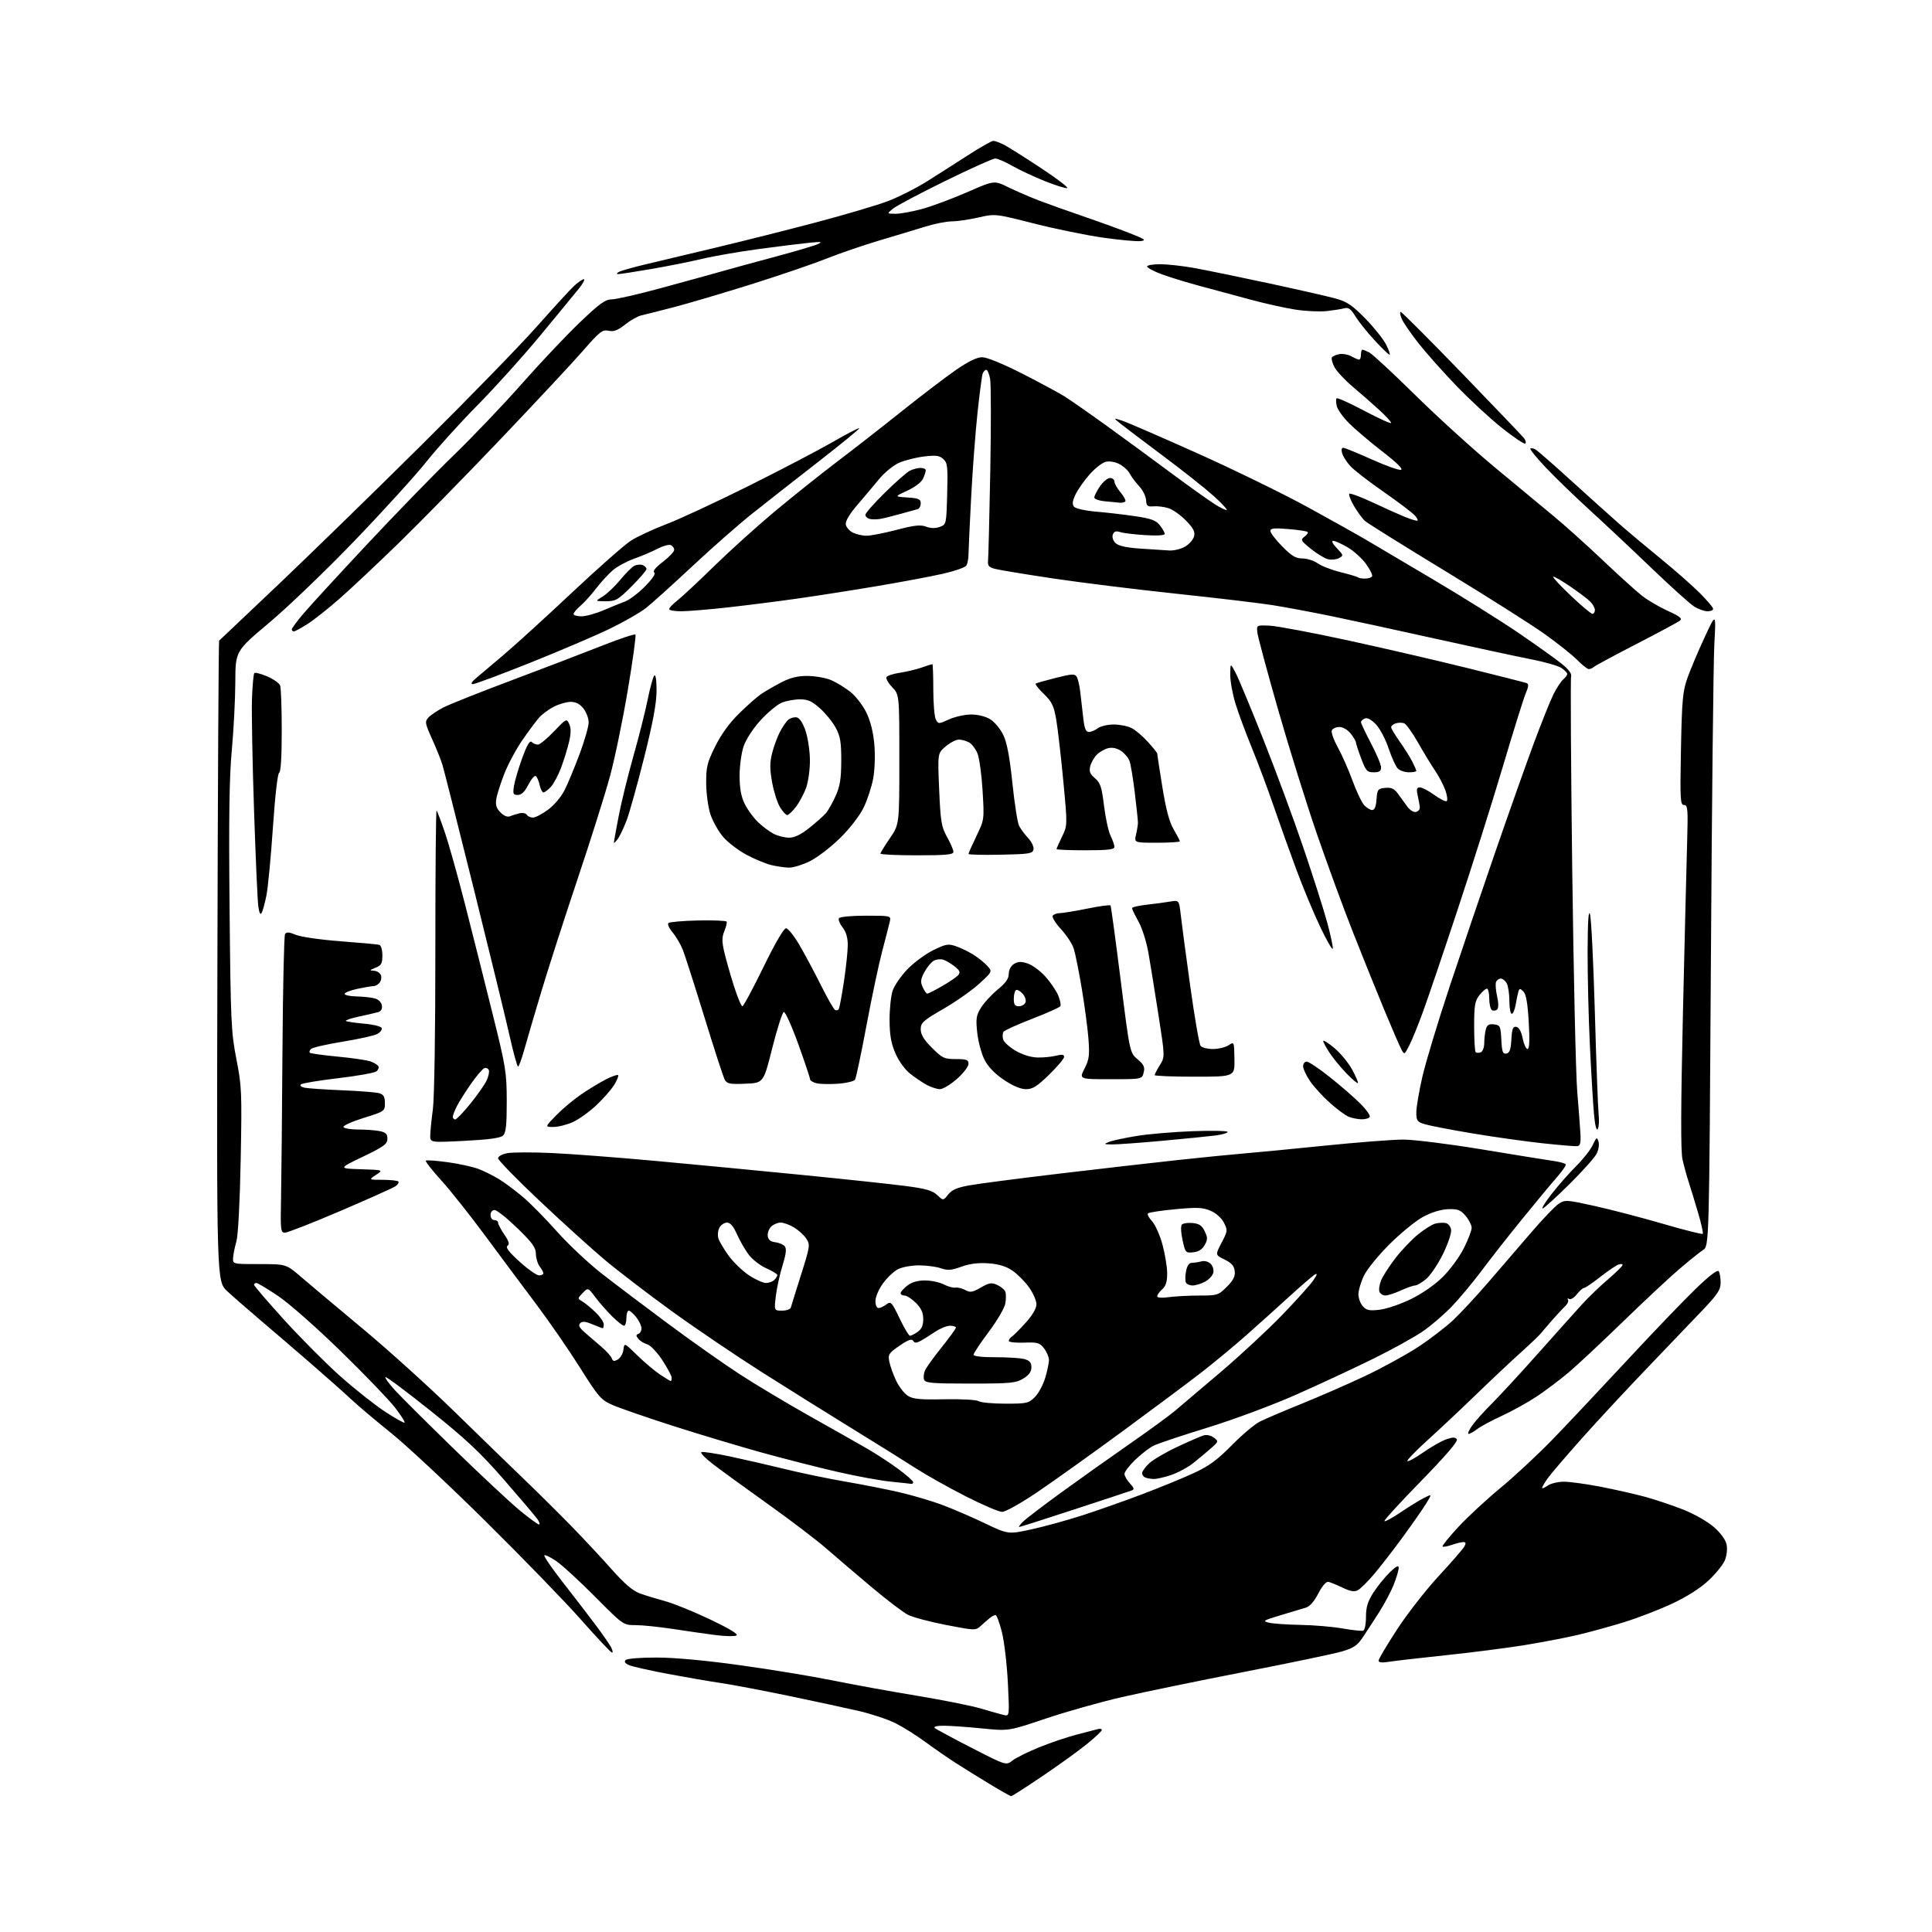 <?xml version="1.0" encoding="UTF-8" standalone="no"?>
<svg 
  version="1.1" 
  xmlns="http://www.w3.org/2000/svg" 
  xmlns:xlink="http://www.w3.org/1999/xlink" 
  xmlns:svg="http://www.w3.org/2000/svg"
  xmlns:rdf="http://www.w3.org/1999/02/22-rdf-syntax-ns#"
  xmlns:cc="http://creativecommons.org/ns#"
  xmlns:dc="http://purl.org/dc/elements/1.1/"
  viewBox="0 0 768 768"
  width="768"
  height="768"
>
<style>svg {background-color: white; }</style>"
<path stroke="none" fill="black" fill-rule="evenodd" d="M401.96,714.00C401.62,714.00 397.77,711.84 393.42,709.19C389.06,706.55 382.98,702.77 379.90,700.80C376.82,698.83 371.42,695.09 367.90,692.50C364.38,689.91 359.02,686.54 356.00,685.02C352.98,683.50 346.45,681.32 341.50,680.17C336.55,679.02 323.95,676.30 313.50,674.13C303.05,671.96 290.90,669.66 286.50,669.02C282.10,668.37 272.65,666.74 265.50,665.40C258.35,664.05 251.42,662.49 250.10,661.93C248.47,661.23 248.02,660.58 248.71,659.89C249.29,659.31 254.70,658.88 261.11,658.90C268.24,658.91 280.74,660.07 294.50,661.99C306.60,663.67 323.02,666.38 331.00,668.00C338.98,669.62 353.97,672.35 364.33,674.06C374.68,675.77 386.16,678.06 389.83,679.15C393.50,680.24 397.58,681.39 398.91,681.71C401.31,682.29 401.31,682.29 400.64,668.90C400.27,661.53 399.20,652.46 398.26,648.75C397.32,645.04 396.19,642.00 395.74,642.00C395.28,642.00 394.23,642.56 393.39,643.25C392.54,643.94 390.94,645.34 389.82,646.36C387.83,648.17 387.50,648.16 376.14,645.96C369.74,644.72 362.93,642.91 361.00,641.95C359.07,640.98 352.50,635.98 346.39,630.84C340.28,625.70 332.17,618.79 328.37,615.47C324.57,612.16 314.27,604.32 305.48,598.05C296.69,591.79 286.83,584.63 283.58,582.14C280.32,579.65 278.19,577.44 278.85,577.22C279.50,577.00 284.64,577.79 290.27,578.98C295.90,580.17 305.68,582.42 312.00,583.97C318.32,585.53 329.12,587.77 336.00,588.95C342.88,590.14 352.55,592.04 357.50,593.19C362.45,594.34 369.88,596.51 374.00,598.02C378.12,599.52 385.83,602.83 391.13,605.36C400.76,609.96 400.76,609.96 410.02,607.94C415.11,606.83 424.24,604.32 430.31,602.36C436.37,600.40 447.05,596.63 454.04,593.98C461.03,591.34 470.24,587.56 474.51,585.59C480.59,582.78 483.88,580.37 489.64,574.52C493.69,570.41 498.69,566.18 500.75,565.14C502.81,564.09 510.35,560.87 517.50,557.98C524.65,555.09 535.99,550.13 542.70,546.96C549.41,543.78 558.80,538.65 563.57,535.54C568.33,532.43 574.71,527.55 577.73,524.70C580.75,521.84 587.10,515.00 591.83,509.50C596.56,504.00 604.17,495.16 608.73,489.86C613.29,484.56 618.19,479.45 619.62,478.51C622.11,476.88 622.76,476.92 634.01,479.42C640.50,480.86 652.68,484.04 661.09,486.49C669.50,488.95 676.60,490.73 676.87,490.47C677.13,490.20 676.32,486.50 675.06,482.24C673.81,477.98 672.12,472.48 671.32,470.00C670.51,467.52 669.39,463.41 668.81,460.84C668.09,457.59 668.14,440.29 668.98,403.34C669.65,374.28 670.40,343.64 670.65,335.25C671.05,321.54 670.93,320.00 669.44,320.00C667.93,320.00 667.82,317.97 668.21,297.75C668.59,278.27 668.91,274.75 670.78,269.50C671.95,266.20 674.99,259.00 677.54,253.50C682.16,243.50 682.16,243.50 681.48,256.00C681.10,262.88 680.49,319.53 680.11,381.90C679.42,495.31 679.42,495.31 676.98,496.90C675.63,497.78 671.37,501.20 667.52,504.50C663.66,507.79 653.52,517.26 645.00,525.53C636.48,533.80 626.80,542.84 623.50,545.62C620.20,548.40 614.63,552.60 611.12,554.96C607.61,557.32 601.31,560.83 597.12,562.76C592.93,564.69 588.43,567.11 587.12,568.14C585.80,569.16 584.31,570.00 583.80,570.00C583.28,570.00 583.90,568.54 585.16,566.75C586.42,564.96 589.94,561.02 592.98,558.00C596.02,554.98 604.32,545.98 611.42,538.00C618.51,530.02 626.39,521.23 628.91,518.46C631.43,515.69 636.09,511.21 639.25,508.52C642.41,505.82 645.00,503.27 645.00,502.84C645.00,502.41 644.21,502.36 643.25,502.73C642.29,503.09 639.02,505.33 636.00,507.69C632.98,510.06 630.11,512.00 629.64,512.00C629.17,512.00 627.90,513.13 626.81,514.51C625.73,515.89 624.36,516.72 623.77,516.36C623.17,515.99 622.96,516.13 623.29,516.67C623.63,517.20 623.13,518.35 622.20,519.22C621.26,520.09 618.92,522.60 617.00,524.80C615.08,527.00 613.02,529.40 612.42,530.15C611.83,530.89 608.01,534.52 603.92,538.21C599.84,541.90 591.96,549.32 586.40,554.71C580.85,560.09 572.39,568.04 567.61,572.37C562.82,576.70 559.16,580.49 559.47,580.80C559.78,581.11 562.61,579.56 565.77,577.35C568.92,575.14 573.05,572.80 574.93,572.15C577.60,571.24 578.53,571.25 579.12,572.19C579.61,572.98 574.53,578.87 564.85,588.79C556.59,597.24 550.05,604.39 550.34,604.67C550.62,604.95 553.47,603.40 556.67,601.23C559.88,599.06 564.03,596.50 565.89,595.54C569.29,593.80 569.29,593.80 566.94,597.65C565.64,599.77 561.45,605.77 557.63,611.00C553.80,616.23 548.64,622.89 546.17,625.80C543.69,628.72 540.82,631.56 539.78,632.12C538.38,632.87 536.82,632.61 533.70,631.12C531.39,630.02 528.85,628.98 528.05,628.81C527.17,628.62 525.60,630.43 524.05,633.43C522.39,636.65 520.63,638.62 519.00,639.10C517.62,639.50 513.12,640.84 509.00,642.09C502.09,644.17 501.74,644.40 504.50,645.06C506.15,645.45 511.77,645.83 517.00,645.92C522.23,646.01 529.71,646.64 533.63,647.33C537.55,648.02 541.26,648.41 541.88,648.21C542.51,648.00 543.00,645.62 543.00,642.75C543.00,638.84 543.67,636.63 545.94,633.09C547.56,630.56 550.49,626.95 552.44,625.05C555.04,622.54 556.00,622.06 556.00,623.27C556.00,624.18 555.13,627.14 554.06,629.84C553.00,632.55 550.41,637.45 548.31,640.74C546.22,644.03 543.28,648.55 541.79,650.78C539.54,654.15 538.10,655.12 533.32,656.51C530.14,657.43 512.69,661.08 494.53,664.62C476.36,668.16 454.52,672.66 446.00,674.62C437.48,676.58 423.85,680.42 415.71,683.16C400.93,688.14 400.93,688.14 390.29,687.07C384.44,686.48 377.62,686.00 375.13,686.00C372.48,686.00 370.99,686.36 371.55,686.88C372.07,687.36 378.67,690.92 386.22,694.79C399.94,701.83 399.94,701.83 402.49,699.83C403.89,698.73 408.74,696.33 413.28,694.50C417.82,692.67 424.46,690.44 428.02,689.53C431.58,688.63 435.29,687.66 436.25,687.38C437.21,687.10 438.00,687.23 438.00,687.68C437.99,688.13 435.30,690.67 432.01,693.33C428.73,695.99 420.76,701.73 414.32,706.08C407.87,710.44 402.31,714.00 401.96,714.00zM552.25,660.57C549.38,661.03 548.00,660.89 548.00,660.14C548.00,659.52 551.30,653.95 555.33,647.76C559.36,641.57 566.82,632.00 571.91,626.50C576.99,621.00 581.59,615.71 582.11,614.75C582.82,613.46 582.70,613.00 581.68,613.00C580.92,613.00 578.86,613.50 577.10,614.12C575.34,614.73 573.69,615.02 573.43,614.76C573.17,614.50 575.97,611.04 579.65,607.06C583.33,603.08 590.88,596.08 596.42,591.51C601.97,586.93 611.23,578.31 617.02,572.35C622.81,566.38 636.08,552.29 646.52,541.04C656.96,529.79 669.32,516.90 674.00,512.39C679.52,507.06 682.76,504.59 683.23,505.34C683.64,505.98 683.98,508.01 683.98,509.85C684.00,512.62 682.84,514.42 677.25,520.33C673.54,524.25 663.79,534.44 655.58,542.98C647.37,551.52 635.44,564.35 629.06,571.50C622.69,578.65 616.46,585.92 615.23,587.65C614.01,589.39 613.00,591.10 613.00,591.46C613.00,591.82 614.00,591.41 615.22,590.56C616.44,589.70 619.35,589.00 621.67,589.00C624.00,589.00 630.53,589.90 636.20,590.99C641.86,592.09 649.88,593.90 654.00,595.02C658.12,596.15 664.98,598.45 669.23,600.13C673.54,601.85 678.89,604.91 681.34,607.07C684.07,609.47 685.97,612.11 686.36,614.03C686.71,615.80 686.40,618.49 685.63,620.31C684.89,622.07 681.94,625.68 679.08,628.35C675.82,631.38 670.44,634.80 664.67,637.49C659.61,639.86 650.98,643.18 645.48,644.88C639.99,646.57 631.67,648.85 627.00,649.95C622.33,651.04 612.82,652.86 605.87,653.99C598.92,655.11 584.97,656.90 574.87,657.96C564.77,659.02 554.59,660.20 552.25,660.57zM243.29,656.95C242.85,656.92 237.32,651.05 231.00,643.90C224.68,636.74 207.57,619.10 193.00,604.70C178.43,590.29 161.55,574.53 155.50,569.67C149.45,564.82 142.25,558.74 139.50,556.16C136.75,553.58 129.55,547.18 123.50,541.94C117.45,536.70 108.45,528.98 103.50,524.78C98.55,520.58 92.62,515.39 90.31,513.25C86.12,509.34 86.12,509.34 86.42,382.15C86.58,312.19 86.89,254.82 87.11,254.67C87.32,254.51 98.07,244.33 111.00,232.04C123.93,219.74 149.52,194.80 167.87,176.59C186.23,158.39 206.63,137.43 213.22,130.00C219.81,122.58 226.51,115.26 228.11,113.75C229.72,112.24 231.50,111.00 232.07,111.00C232.64,111.00 231.75,112.69 230.09,114.75C228.43,116.81 221.49,125.25 214.66,133.50C207.83,141.75 196.63,154.18 189.77,161.12C182.91,168.06 173.76,178.19 169.44,183.62C165.11,189.05 152.34,203.11 141.04,214.86C129.74,226.61 114.44,241.31 107.04,247.52C93.58,258.83 93.58,258.83 93.54,271.16C93.52,277.95 92.89,290.10 92.15,298.17C91.14,309.06 90.91,325.29 91.26,361.17C91.69,406.15 91.87,410.30 93.97,421.00C96.09,431.80 96.19,434.24 95.68,461.00C95.35,477.93 94.66,491.12 93.97,493.50C93.33,495.70 92.74,498.62 92.66,500.00C92.50,502.50 92.50,502.50 103.13,502.50C113.75,502.50 113.75,502.50 119.63,507.56C122.86,510.34 133.82,519.55 144.00,528.02C154.18,536.49 170.60,551.33 180.50,561.00C190.40,570.67 202.93,582.84 208.34,588.04C213.75,593.24 222.14,601.55 226.97,606.50C231.80,611.45 239.05,619.21 243.07,623.74C248.31,629.65 251.53,632.39 254.44,633.44C256.67,634.24 261.20,635.62 264.50,636.52C267.80,637.41 275.81,640.67 282.30,643.76C289.93,647.39 293.62,649.63 292.76,650.12C292.02,650.53 288.29,650.46 284.46,649.97C280.63,649.48 273.00,648.38 267.50,647.54C262.00,646.70 255.31,646.01 252.62,646.01C247.75,646.00 247.75,646.00 236.58,634.75C230.43,628.56 223.51,622.20 221.18,620.60C218.86,619.01 216.71,617.96 216.39,618.27C216.08,618.59 219.28,623.26 223.50,628.67C227.72,634.08 233.54,641.65 236.43,645.50C239.32,649.35 242.22,653.51 242.88,654.75C243.53,655.99 243.72,656.98 243.29,656.95zM405.15,607.00C404.82,607.00 405.48,606.07 406.61,604.94C407.75,603.81 414.48,598.65 421.59,593.48C428.69,588.32 440.80,579.71 448.50,574.36C456.20,569.02 464.52,562.95 467.00,560.89C469.48,558.82 477.80,551.76 485.50,545.20C493.20,538.63 504.01,528.59 509.53,522.88C515.05,517.17 520.64,510.97 521.95,509.10C523.55,506.84 523.81,506.01 522.75,506.60C521.87,507.10 517.18,511.13 512.32,515.57C507.47,520.00 499.68,527.01 495.00,531.14C490.32,535.26 482.45,541.78 477.50,545.62C472.55,549.46 458.38,560.03 446.00,569.12C433.62,578.20 418.37,589.09 412.10,593.32C405.84,597.54 399.66,601.00 398.37,601.00C397.08,601.00 390.51,598.18 383.77,594.74C377.02,591.30 368.12,586.30 364.00,583.64C359.88,580.98 348.62,573.96 339.00,568.04C329.38,562.13 313.06,551.93 302.74,545.38C292.42,538.83 276.28,527.90 266.88,521.09C257.48,514.28 245.48,505.08 240.20,500.65C234.93,496.21 223.28,485.65 214.31,477.18C205.34,468.71 198.00,461.18 198.00,460.44C198.00,459.68 199.61,458.79 201.69,458.40C203.72,458.02 211.71,457.99 219.44,458.35C227.17,458.70 245.88,460.13 261.00,461.52C276.12,462.91 302.23,465.40 319.00,467.07C335.77,468.73 354.14,470.69 359.81,471.43C368.00,472.49 370.63,473.24 372.55,475.04C374.96,477.32 374.96,477.32 376.91,474.84C378.35,473.01 380.49,472.07 385.18,471.22C388.65,470.58 404.77,468.48 421.00,466.55C437.23,464.62 458.60,462.17 468.50,461.10C478.40,460.04 490.10,458.87 494.50,458.52C498.90,458.16 513.25,456.78 526.38,455.44C539.51,454.10 553.69,453.00 557.88,453.00C562.07,453.01 576.08,454.76 589.00,456.89C601.92,459.03 614.63,461.08 617.23,461.45C619.83,461.81 622.15,462.43 622.39,462.82C622.63,463.20 621.04,465.54 618.87,468.01C616.69,470.48 610.52,477.90 605.16,484.50C599.79,491.10 592.54,500.32 589.06,505.00C585.57,509.68 580.19,516.13 577.11,519.34C574.02,522.55 568.82,527.02 565.55,529.26C562.28,531.51 553.50,536.36 546.05,540.04C538.60,543.73 524.85,550.13 515.50,554.28C505.81,558.57 490.56,564.25 480.03,567.50C469.86,570.62 460.19,573.86 458.53,574.70C456.86,575.53 453.59,578.06 451.25,580.32C448.91,582.57 447.00,585.08 447.00,585.89C447.00,586.71 447.97,588.40 449.15,589.66C450.84,591.46 451.00,592.06 449.90,592.47C449.13,592.76 438.88,596.15 427.12,600.00C415.36,603.85 405.47,607.00 405.15,607.00zM214.25,606.00C214.73,606.00 214.44,605.04 213.62,603.87C212.80,602.70 206.84,595.67 200.38,588.25C190.92,577.40 185.22,572.05 171.19,560.84C161.60,553.18 153.52,547.14 153.23,547.43C152.94,547.72 154.68,550.11 157.08,552.73C159.49,555.35 170.07,565.87 180.58,576.11C191.10,586.34 202.79,597.26 206.55,600.36C210.31,603.46 213.78,606.00 214.25,606.00zM362.25,589.86C361.84,589.78 358.12,589.38 354.00,588.97C349.88,588.56 340.22,586.78 332.56,585.01C324.89,583.24 311.43,579.80 302.65,577.37C293.87,574.94 278.10,570.20 267.59,566.84C257.09,563.47 246.25,559.72 243.50,558.50C238.86,556.45 237.92,555.36 230.50,543.57C226.10,536.58 218.22,525.18 213.00,518.23C207.78,511.28 198.66,499.05 192.75,491.05C186.84,483.05 179.03,473.21 175.39,469.20C171.75,465.18 169.00,461.66 169.28,461.38C169.56,461.10 173.51,461.38 178.05,462.01C182.59,462.63 188.15,463.86 190.40,464.75C192.66,465.63 196.30,467.46 198.50,468.82C200.70,470.17 204.91,473.31 207.86,475.81C210.81,478.30 216.93,484.51 221.47,489.62C226.02,494.72 233.96,502.18 239.12,506.21C244.28,510.24 256.15,519.21 265.50,526.15C274.85,533.09 287.68,542.14 294.00,546.25C300.32,550.37 312.93,557.90 322.00,563.00C331.07,568.09 341.43,573.96 345.00,576.03C348.57,578.11 354.09,581.72 357.25,584.07C360.41,586.42 363.00,588.71 363.00,589.17C363.00,589.63 362.66,589.94 362.25,589.86zM458.57,587.92C457.43,587.88 455.94,587.62 455.25,587.34C454.56,587.06 454.00,586.28 454.00,585.60C454.00,584.93 455.24,583.19 456.75,581.75C458.26,580.31 463.32,577.34 468.00,575.14C472.68,572.95 477.42,570.89 478.55,570.57C479.69,570.25 481.47,570.66 482.55,571.49C484.45,572.95 484.41,573.06 481.36,575.74C479.63,577.26 476.48,579.89 474.36,581.58C472.24,583.28 468.28,585.41 465.57,586.33C462.86,587.25 459.71,587.96 458.57,587.92zM160.82,565.51C161.08,565.26 159.36,562.56 157.01,559.52C154.67,556.48 144.96,546.39 135.44,537.11C125.72,527.63 114.78,517.99 110.48,515.12C106.27,512.30 102.42,510.00 101.92,510.00C101.41,510.00 101.00,510.34 101.00,510.75C101.00,511.16 106.41,517.46 113.02,524.74C119.64,532.02 129.65,542.07 135.27,547.07C140.90,552.08 148.84,558.38 152.93,561.07C157.02,563.77 160.57,565.76 160.82,565.51zM399.61,557.98C408.14,558.00 408.90,557.83 411.37,555.36C412.82,553.91 414.68,550.45 415.50,547.68C416.33,544.91 416.99,541.71 416.98,540.57C416.97,539.43 416.09,537.38 415.03,536.00C413.31,533.76 412.47,533.52 407.05,533.72C403.72,533.85 401.00,533.53 401.00,533.02C401.00,532.52 401.56,531.74 402.25,531.30C402.94,530.86 405.41,528.37 407.75,525.77C410.46,522.76 412.00,520.10 412.00,518.44C412.00,517.00 410.65,513.95 409.00,511.66C407.35,509.37 404.38,506.40 402.40,505.06C399.92,503.37 397.00,502.48 392.95,502.19C388.95,501.90 385.54,502.32 382.19,503.53C378.17,504.98 376.69,505.09 373.99,504.15C372.18,503.52 368.27,503.00 365.30,503.00C362.33,503.00 358.56,503.69 356.93,504.54C355.30,505.38 352.62,507.92 350.98,510.19C349.33,512.46 348.00,515.57 348.00,517.15C348.00,518.78 348.53,519.99 349.25,519.97C349.94,519.95 351.35,519.30 352.38,518.51C354.13,517.19 354.49,517.57 357.59,524.05C359.42,527.87 361.29,531.00 361.74,531.00C362.19,531.00 363.56,530.30 364.78,529.44C366.36,528.34 367.00,526.87 367.00,524.37C367.00,521.81 366.20,520.05 364.08,517.92C362.47,516.32 360.44,515.00 359.58,515.00C358.71,515.00 358.00,514.58 358.00,514.07C358.00,513.56 359.19,512.21 360.63,511.07C362.40,509.69 364.73,509.00 367.68,509.00C370.11,509.00 373.45,509.70 375.10,510.55C376.76,511.41 378.87,511.99 379.80,511.85C380.74,511.71 382.51,512.15 383.75,512.83C385.65,513.88 386.58,513.73 389.89,511.82C393.22,509.90 394.16,509.75 396.42,510.78C397.87,511.44 399.32,512.66 399.64,513.50C399.96,514.33 399.94,516.47 399.61,518.26C399.27,520.04 396.30,525.10 393.00,529.50C389.70,533.90 387.00,537.96 387.00,538.52C387.00,539.15 390.43,539.54 395.75,539.52C400.56,539.51 405.74,539.85 407.25,540.27C409.31,540.85 410.00,541.66 410.00,543.53C410.00,545.28 409.02,546.63 406.75,548.01C403.83,549.79 401.68,549.99 385.72,550.00C370.51,550.00 367.85,549.77 367.34,548.44C367.01,547.58 367.19,545.89 367.75,544.69C368.31,543.48 371.29,539.35 374.38,535.50C377.46,531.65 379.99,528.16 379.99,527.75C380.00,527.34 378.94,527.00 377.64,527.00C376.34,527.00 373.66,528.10 371.67,529.45C369.69,530.79 367.10,532.41 365.91,533.05C364.25,533.94 363.57,533.92 362.99,532.98C362.43,532.08 360.96,532.62 357.55,534.96C353.25,537.93 352.93,538.43 353.53,541.34C353.88,543.08 355.09,546.44 356.20,548.80C357.32,551.17 359.38,553.86 360.80,554.79C362.90,556.17 365.53,556.43 375.43,556.23C382.12,556.10 388.17,556.44 389.00,556.98C389.82,557.53 394.60,557.98 399.61,557.98zM266.64,549.00C266.84,549.00 267.00,548.40 267.00,547.66C267.00,546.93 265.31,543.77 263.25,540.64C261.19,537.52 258.51,534.70 257.29,534.38C256.08,534.06 254.50,533.10 253.79,532.24C252.77,531.00 252.76,530.59 253.75,530.25C254.44,530.02 255.00,529.03 255.00,528.05C255.00,527.07 254.07,525.08 252.93,523.63C251.79,522.19 250.44,521.00 249.93,521.00C249.42,521.00 249.00,522.35 249.00,524.00C249.00,525.65 248.57,527.00 248.04,527.00C247.52,527.00 245.38,525.30 243.29,523.23C241.21,521.15 238.21,517.73 236.63,515.63C233.76,511.80 233.76,511.80 231.63,513.99C229.52,516.17 229.52,516.20 231.48,517.34C232.56,517.98 234.93,519.92 236.73,521.65C238.53,523.38 240.00,525.52 240.00,526.40C240.00,527.28 239.83,528.00 239.62,528.00C239.41,528.00 237.56,527.29 235.49,526.43C232.69,525.26 231.45,525.15 230.62,526.00C229.79,526.84 230.31,527.83 232.63,529.82C234.35,531.29 237.32,533.85 239.22,535.50C241.13,537.15 242.93,539.17 243.22,540.00C243.63,541.17 244.15,541.26 245.62,540.40C246.65,539.79 247.65,538.04 247.83,536.51C248.16,533.73 248.16,533.73 253.33,538.77C256.17,541.54 260.25,544.98 262.39,546.41C264.53,547.83 266.44,549.00 266.64,549.00zM310.89,521.00C312.64,521.00 314.21,520.44 314.38,519.75C314.56,519.06 316.38,513.19 318.44,506.70C321.99,495.47 322.09,494.78 320.53,492.40C319.63,491.03 317.45,489.03 315.70,487.96C313.94,486.88 311.52,486.01 310.32,486.00C309.12,486.00 307.41,486.73 306.52,487.62C305.62,488.52 305.03,490.21 305.20,491.37C305.41,492.84 306.33,493.60 308.18,493.81C309.65,493.98 311.34,494.71 311.94,495.42C312.73,496.38 312.49,498.45 311.05,503.11C309.96,506.63 308.77,512.09 308.40,515.25C307.72,521.00 307.72,521.00 310.89,521.00zM548.50,520.63C551.25,520.31 556.87,518.38 560.99,516.35C565.49,514.13 570.53,510.60 573.64,507.49C576.48,504.65 580.20,499.56 581.90,496.19C583.61,492.82 585.00,489.17 585.00,488.08C585.00,487.00 583.91,484.85 582.59,483.31C580.54,480.93 579.48,480.53 575.61,480.67C572.79,480.78 569.04,481.92 565.78,483.67C562.87,485.23 556.88,490.10 552.45,494.50C548.02,498.90 543.41,504.55 542.20,507.07C540.99,509.58 540.00,512.92 540.00,514.49C540.00,516.06 540.79,518.21 541.75,519.28C543.20,520.89 544.35,521.12 548.50,520.63zM464.64,515.64C467.19,515.29 472.64,515.00 476.74,515.00C483.92,515.00 484.33,514.87 487.67,511.53C490.27,508.93 491.06,507.37 490.82,505.28C490.58,503.21 489.55,502.03 486.78,500.68C483.05,498.86 483.05,498.86 485.59,494.01C488.03,489.35 488.07,489.03 486.50,486.00C485.53,484.12 483.38,482.21 481.18,481.28C478.10,479.97 475.85,479.87 467.26,480.68C461.63,481.21 456.72,481.95 456.34,482.33C455.97,482.70 456.68,484.10 457.94,485.43C459.19,486.77 461.06,490.93 462.08,494.68C463.10,498.43 463.95,503.57 463.97,506.10C463.99,509.45 463.46,511.18 462.00,512.50C460.90,513.50 460.00,514.75 460.00,515.29C460.00,515.88 461.84,516.02 464.64,515.64zM550.72,514.98C549.74,514.99 548.68,514.32 548.35,513.48C548.03,512.65 548.34,510.59 549.04,508.91C549.74,507.22 552.27,503.29 554.67,500.17C557.07,497.05 561.11,492.81 563.65,490.73C566.19,488.66 569.30,486.71 570.56,486.40C571.81,486.08 573.66,485.98 574.67,486.17C575.70,486.37 576.65,487.56 576.84,488.89C577.02,490.20 575.55,494.55 573.57,498.56C571.59,502.57 568.59,507.01 566.90,508.43C565.22,509.84 563.26,511.00 562.53,511.00C561.81,511.00 559.26,511.89 556.86,512.98C554.46,514.07 551.70,514.97 550.72,514.98zM474.11,511.00C473.01,511.00 471.82,510.52 471.46,509.94C471.10,509.35 471.09,507.32 471.45,505.44C471.88,503.13 472.65,502.00 473.80,501.99C474.73,501.98 476.45,501.72 477.60,501.41C478.83,501.08 480.35,501.49 481.26,502.40C482.15,503.29 482.59,504.85 482.28,506.02C481.99,507.15 480.48,508.74 478.92,509.54C477.37,510.34 475.20,511.00 474.11,511.00zM304.47,510.00C305.64,510.00 307.14,509.46 307.80,508.80C308.46,508.14 309.00,507.26 309.00,506.85C309.00,506.43 307.04,505.23 304.64,504.17C302.24,503.11 299.11,500.70 297.67,498.81C296.24,496.93 294.13,493.28 292.98,490.69C291.55,487.46 290.31,486.00 288.99,486.00C287.93,486.00 286.58,486.92 285.98,488.04C285.38,489.16 285.20,491.07 285.57,492.29C285.95,493.50 287.79,496.60 289.66,499.18C291.53,501.75 295.15,505.24 297.70,506.93C300.25,508.62 303.30,510.00 304.47,510.00zM214.25,506.98C215.21,506.99 216.00,506.64 216.00,506.19C216.00,505.75 215.34,504.51 214.53,503.44C213.72,502.37 213.05,500.11 213.03,498.42C213.01,495.92 211.60,493.98 205.61,488.17C201.54,484.23 197.49,481.00 196.61,481.00C195.67,481.00 195.00,481.83 195.00,483.00C195.00,484.11 195.67,485.00 196.50,485.00C197.32,485.00 198.00,485.47 198.00,486.05C198.00,486.63 199.12,488.75 200.48,490.76C202.34,493.49 202.65,494.61 201.73,495.23C200.87,495.81 202.29,497.68 206.50,501.50C209.80,504.50 213.29,506.96 214.25,506.98zM474.31,497.81C471.29,498.10 471.15,497.94 470.07,492.88C469.40,489.79 469.31,487.29 469.85,486.75C470.34,486.26 472.26,486.00 474.12,486.18C476.70,486.42 477.81,487.19 478.89,489.44C480.10,491.98 480.10,492.74 478.87,494.94C477.90,496.68 476.43,497.60 474.31,497.81zM113.29,490.00C111.57,490.00 111.46,489.07 111.71,476.75C111.86,469.46 112.12,443.02 112.28,417.99C112.45,392.96 112.91,371.95 113.31,371.30C113.86,370.41 114.92,370.49 117.61,371.61C119.58,372.43 127.51,373.58 135.34,374.16C143.13,374.75 150.06,375.39 150.75,375.58C151.47,375.79 152.00,377.56 152.00,379.78C152.00,383.03 151.58,383.78 149.25,384.70C146.84,385.65 146.77,385.80 148.64,385.89C149.82,385.95 151.07,386.73 151.41,387.63C151.75,388.52 151.52,389.87 150.89,390.63C150.27,391.38 149.16,392.00 148.43,392.00C147.70,392.00 144.83,392.49 142.05,393.08C139.27,393.68 137.00,394.58 137.00,395.08C137.00,395.59 139.14,396.04 141.75,396.10C144.36,396.15 147.62,396.51 149.00,396.89C150.49,397.30 151.62,398.44 151.81,399.71C152.01,401.07 151.47,402.01 150.31,402.34C149.31,402.63 145.91,403.41 142.74,404.09C139.58,404.77 137.22,405.55 137.50,405.83C137.78,406.11 141.01,406.60 144.67,406.92C148.44,407.25 151.51,408.01 151.73,408.68C151.95,409.33 151.14,410.39 149.93,411.04C148.73,411.68 142.54,413.06 136.18,414.09C129.82,415.13 124.17,416.43 123.63,416.97C123.08,417.52 122.87,418.20 123.16,418.49C123.45,418.78 128.48,419.47 134.33,420.03C140.18,420.58 146.06,421.45 147.39,421.96C148.72,422.46 150.07,423.30 150.39,423.83C150.71,424.35 150.38,425.27 149.66,425.87C148.93,426.47 142.07,427.70 134.42,428.60C126.76,429.50 120.10,430.61 119.61,431.06C119.11,431.52 119.77,432.11 121.11,432.39C122.42,432.66 129.12,433.11 136.00,433.40C142.88,433.68 149.51,434.21 150.75,434.57C152.49,435.08 153.00,435.98 153.00,438.50C153.00,441.72 152.89,441.80 144.47,444.42C139.77,445.89 136.20,447.52 136.53,448.04C136.85,448.57 139.51,449.00 142.43,449.00C145.36,449.00 149.16,449.28 150.88,449.62C153.35,450.12 154.00,450.76 154.00,452.68C154.00,454.77 152.63,455.78 144.25,459.81C134.50,464.50 134.50,464.50 143.46,464.79C152.42,465.08 152.42,465.08 149.46,467.04C146.50,468.99 146.50,468.99 152.08,468.99C155.15,469.00 157.96,469.30 158.33,469.66C158.69,470.02 158.20,470.87 157.24,471.53C156.28,472.20 146.42,476.63 135.32,481.37C124.22,486.12 114.31,490.00 113.29,490.00zM613.41,480.31C612.43,480.86 613.85,478.44 616.56,474.92C619.28,471.41 623.75,466.32 626.50,463.60C629.25,460.89 632.23,457.10 633.13,455.18C634.61,452.00 634.83,451.88 635.43,453.79C635.81,454.99 635.47,457.11 634.63,458.70C633.83,460.24 629.12,465.51 624.19,470.40C619.25,475.30 614.40,479.76 613.41,480.31zM627.00,455.61C626.17,455.72 619.88,455.19 613.00,454.45C606.12,453.70 593.52,451.92 585.00,450.49C576.48,449.06 568.04,447.42 566.25,446.86C563.36,445.96 563.00,445.44 563.01,442.17C563.01,440.15 564.10,433.77 565.42,428.00C566.75,422.23 571.65,406.02 576.31,392.00C580.98,377.98 589.07,354.12 594.29,339.00C599.51,323.88 606.36,304.52 609.52,296.00C612.67,287.48 616.29,278.45 617.55,275.94C618.81,273.43 620.55,270.79 621.42,270.06C622.29,269.34 623.00,268.37 623.00,267.90C623.00,267.43 621.93,266.35 620.63,265.49C619.33,264.64 613.82,263.08 608.38,262.02C602.95,260.96 586.12,257.34 571.00,253.98C555.88,250.62 537.18,246.56 529.47,244.97C521.75,243.38 511.17,241.40 505.97,240.57C500.76,239.74 483.45,237.69 467.50,236.00C451.55,234.31 429.50,231.58 418.50,229.93C407.50,228.28 397.15,226.57 395.50,226.13C393.09,225.50 392.55,224.86 392.76,222.92C392.91,221.59 393.31,205.59 393.65,187.37C393.99,169.15 393.96,152.61 393.59,150.62C393.22,148.63 392.53,147.00 392.06,147.00C391.60,147.00 390.96,147.67 390.64,148.48C390.33,149.30 389.39,156.39 388.56,164.23C387.72,172.08 386.58,187.28 386.03,198.00C385.47,208.72 385.00,218.85 384.99,220.50C384.98,222.15 384.59,224.10 384.13,224.83C383.67,225.56 379.51,227.01 374.89,228.06C370.28,229.11 358.62,231.30 349.00,232.93C339.38,234.55 324.98,236.81 317.00,237.94C309.02,239.07 296.43,240.67 289.00,241.49C281.57,242.31 273.36,242.99 270.75,242.99C268.14,243.00 266.00,242.60 266.00,242.12C266.00,241.63 267.46,240.10 269.25,238.71C271.04,237.31 277.59,231.20 283.81,225.12C290.02,219.04 300.82,209.29 307.81,203.45C314.79,197.61 325.90,188.74 332.50,183.73C339.10,178.73 350.85,169.57 358.60,163.37C366.36,157.17 376.00,149.82 380.03,147.05C384.96,143.65 388.37,142.00 390.45,142.00C392.28,142.00 398.72,144.64 406.22,148.45C413.19,152.00 420.83,156.12 423.20,157.60C425.56,159.08 433.12,164.36 440.00,169.32C446.88,174.29 458.37,182.71 465.53,188.03C472.70,193.35 480.51,198.93 482.88,200.42C485.25,201.92 487.39,202.94 487.64,202.69C487.89,202.44 485.48,199.89 482.30,197.03C479.11,194.16 470.20,187.10 462.50,181.35C454.80,175.59 447.15,169.80 445.50,168.48C442.50,166.07 442.50,166.07 446.00,167.20C447.93,167.81 461.43,173.67 476.00,180.20C490.57,186.74 510.38,196.41 520.00,201.69C529.62,206.98 539.98,212.77 543.00,214.56C546.02,216.34 558.05,223.46 569.71,230.36C581.38,237.27 596.68,246.85 603.71,251.65C610.75,256.46 618.42,261.94 620.77,263.83C623.56,266.08 624.87,267.84 624.54,268.89C624.26,269.78 624.47,304.48 624.99,346.00C625.52,387.52 626.41,427.12 626.98,434.00C627.56,440.88 628.13,448.51 628.26,450.97C628.44,454.31 628.12,455.48 627.00,455.61zM442.00,454.93C438.73,454.88 438.66,454.81 440.91,453.91C442.24,453.38 447.19,452.32 451.91,451.55C456.64,450.78 466.69,449.93 474.25,449.66C481.81,449.39 488.00,449.52 488.00,449.95C488.00,450.39 485.86,451.02 483.25,451.36C480.64,451.70 471.07,452.66 462.00,453.49C452.93,454.31 443.93,454.97 442.00,454.93zM184.75,453.50C171.00,454.20 171.00,454.20 171.03,451.35C171.05,449.78 171.52,445.12 172.07,441.00C172.66,436.67 173.08,409.86 173.06,377.60C173.05,346.86 173.27,321.94 173.56,322.23C173.84,322.51 175.35,326.51 176.91,331.12C178.48,335.73 182.05,348.50 184.86,359.50C187.67,370.50 192.55,389.85 195.69,402.50C201.08,424.14 201.42,426.22 201.44,437.74C201.45,447.24 201.12,450.29 199.98,451.39C198.94,452.38 194.43,453.01 184.75,453.50zM635.13,448.82C634.61,449.65 634.04,447.38 633.63,442.82C633.27,438.80 632.53,426.50 632.00,415.50C631.47,404.50 631.07,387.62 631.10,378.00C631.15,366.07 631.46,361.45 632.06,363.49C632.56,365.14 633.42,382.69 633.98,402.49C634.54,422.30 635.22,440.52 635.48,443.00C635.75,445.48 635.59,448.10 635.13,448.82zM220.04,447.98C216.58,448.00 216.58,448.00 221.04,443.41C223.49,440.88 227.97,437.12 231.00,435.05C234.03,432.98 238.46,430.29 240.85,429.07C243.24,427.86 245.43,427.09 245.71,427.38C246.00,427.66 245.28,429.43 244.12,431.30C242.96,433.18 239.75,436.83 236.99,439.41C234.23,442.00 230.06,444.98 227.73,446.04C225.40,447.09 221.94,447.97 220.04,447.98zM180.95,445.00C181.48,445.00 184.17,442.21 186.93,438.80C189.69,435.39 192.59,431.26 193.38,429.64C194.17,428.01 194.59,426.10 194.32,425.40C194.05,424.70 193.24,424.35 192.51,424.63C191.79,424.91 189.41,427.70 187.23,430.82C185.05,433.94 182.53,437.94 181.63,439.70C180.74,441.46 180.00,443.37 180.00,443.95C180.00,444.53 180.43,445.00 180.95,445.00zM541.19,444.94C539.71,444.90 537.44,444.45 536.14,443.93C534.84,443.41 531.46,440.91 528.64,438.39C525.81,435.86 522.26,431.97 520.75,429.75C519.24,427.52 518.00,424.87 518.00,423.85C518.00,422.83 518.65,422.00 519.43,422.00C520.22,422.00 524.36,424.77 528.62,428.16C532.89,431.55 538.34,436.28 540.73,438.68C543.13,441.08 544.82,443.48 544.49,444.02C544.15,444.56 542.67,444.97 541.19,444.94zM373.61,432.96C372.45,432.94 370.15,432.20 368.50,431.32C366.85,430.44 363.87,428.44 361.88,426.88C359.75,425.21 357.32,421.87 355.97,418.77C354.22,414.76 353.66,411.58 353.62,405.50C353.60,401.10 354.16,395.80 354.87,393.73C355.59,391.66 358.27,387.81 360.83,385.17C363.40,382.54 368.00,379.17 371.05,377.68C376.00,375.25 376.96,375.09 380.05,376.15C381.95,376.80 385.07,378.33 387.00,379.54C388.93,380.75 391.40,382.75 392.50,383.98C394.50,386.21 394.50,386.21 389.27,391.03C386.39,393.67 379.98,398.18 375.02,401.04C366.93,405.71 366.00,406.55 366.00,409.15C366.00,411.25 367.23,413.28 370.47,416.53C374.59,420.64 375.35,421.00 379.97,421.00C384.26,421.00 385.00,421.28 385.00,422.92C385.00,423.97 382.91,426.67 380.36,428.92C377.81,431.16 374.77,432.98 373.61,432.96zM407.79,432.97C405.68,432.95 402.52,431.60 399.00,429.22C395.35,426.75 392.77,424.05 391.32,421.19C390.13,418.81 388.84,414.00 388.46,410.48C387.87,404.93 388.06,403.63 389.97,400.55C391.18,398.60 394.15,395.37 396.58,393.38C399.78,390.76 401.00,389.03 401.00,387.12C401.00,385.53 401.83,383.97 403.07,383.19C404.67,382.19 405.92,382.15 408.51,383.00C410.36,383.61 413.52,385.94 415.53,388.17C417.55,390.40 419.84,393.77 420.63,395.65C421.42,397.54 421.82,399.49 421.51,399.98C421.21,400.47 416.14,402.73 410.25,405.01C404.35,407.28 399.24,409.61 398.89,410.18C398.53,410.75 398.47,412.09 398.75,413.14C399.02,414.20 401.24,416.23 403.68,417.66C406.36,419.23 409.77,420.30 412.31,420.37C414.61,420.44 417.96,420.12 419.75,419.67C422.15,419.06 423.00,419.17 423.00,420.12C423.00,420.83 420.32,424.01 417.04,427.20C412.19,431.92 410.46,432.99 407.79,432.97zM296.31,430.79C290.05,431.05 288.98,430.83 288.08,429.15C287.51,428.09 283.88,416.93 280.02,404.36C276.15,391.79 272.28,379.73 271.43,377.57C270.57,375.40 268.75,372.30 267.38,370.67C266.01,369.04 265.25,367.36 265.69,366.93C266.14,366.50 271.45,366.03 277.50,365.90C283.55,365.77 288.66,365.98 288.85,366.37C289.05,366.76 288.64,368.45 287.95,370.12C286.96,372.51 286.95,374.26 287.88,378.33C288.53,381.17 290.24,387.21 291.68,391.75C293.12,396.29 294.66,400.00 295.10,400.00C295.54,400.00 299.30,393.02 303.45,384.50C308.05,375.06 311.57,369.00 312.46,369.00C313.26,369.00 315.68,372.04 317.84,375.75C320.00,379.46 323.83,386.63 326.35,391.67C328.88,396.72 331.37,401.11 331.90,401.44C332.43,401.77 333.11,401.63 333.41,401.14C333.71,400.66 334.64,395.70 335.48,390.13C336.32,384.57 337.00,378.05 337.00,375.64C337.00,372.74 336.31,370.39 334.94,368.64C333.80,367.20 333.15,365.56 333.49,365.01C333.85,364.44 338.49,364.00 344.18,364.00C354.09,364.00 354.23,364.03 353.73,366.25C353.46,367.49 352.10,372.77 350.72,378.00C349.33,383.23 346.50,396.61 344.42,407.74C342.34,418.87 340.30,428.51 339.90,429.17C339.49,429.82 336.44,430.56 333.12,430.80C329.79,431.04 325.93,430.95 324.54,430.60C323.14,430.25 322.00,429.53 322.00,428.99C322.00,428.46 319.89,422.16 317.31,414.99C314.73,407.83 312.14,402.12 311.56,402.30C310.98,402.49 308.93,408.91 307.00,416.57C303.50,430.50 303.50,430.50 296.31,430.79zM539.79,430.55C539.56,430.77 537.53,429.06 535.28,426.73C533.03,424.40 530.02,420.75 528.60,418.61C527.17,416.47 526.00,414.31 526.00,413.81C526.00,413.31 527.99,414.56 530.42,416.60C532.85,418.63 536.05,422.50 537.52,425.21C538.99,427.92 540.01,430.32 539.79,430.55zM441.46,429.00C428.96,429.00 428.96,429.00 431.11,424.78C432.97,421.15 433.18,419.50 432.67,412.86C432.34,408.63 431.14,399.61 430.00,392.83C428.86,386.05 427.43,378.96 426.83,377.08C426.23,375.21 423.96,371.74 421.78,369.38C419.61,367.02 418.12,364.62 418.47,364.04C418.83,363.47 420.10,362.99 421.31,362.98C422.51,362.97 427.46,362.16 432.30,361.17C437.15,360.18 441.27,359.63 441.46,359.94C441.66,360.26 443.46,373.56 445.47,389.51C449.12,418.50 449.12,418.50 452.21,421.09C454.73,423.22 455.17,424.17 454.63,426.34C453.96,429.00 453.96,429.00 441.46,429.00zM474.91,428.00C466.16,428.00 459.00,427.72 459.00,427.37C459.00,427.02 459.92,425.24 461.05,423.42C463.10,420.10 463.10,420.10 460.48,403.30C459.04,394.06 457.26,383.01 456.51,378.74C455.77,374.47 454.00,368.90 452.58,366.36C451.16,363.82 450.00,361.42 450.00,361.02C450.00,360.61 452.59,360.00 455.75,359.65C458.91,359.30 463.12,358.74 465.10,358.40C468.70,357.79 468.70,357.79 469.36,363.64C469.72,366.86 471.42,379.62 473.14,392.00C474.86,404.38 476.71,415.06 477.25,415.75C477.80,416.44 480.01,417.00 482.16,417.00C484.31,417.00 487.09,416.33 488.34,415.52C490.60,414.03 490.60,414.03 490.71,421.02C490.82,428.00 490.82,428.00 474.91,428.00zM205.93,424.00C205.60,424.00 204.09,418.49 202.57,411.75C201.06,405.01 194.67,378.80 188.38,353.50C182.09,328.20 176.46,305.93 175.87,304.00C175.28,302.07 173.43,297.46 171.75,293.74C168.94,287.53 168.83,286.85 170.29,285.24C171.16,284.29 173.82,282.49 176.19,281.26C178.56,280.03 190.62,275.22 203.00,270.58C215.38,265.94 231.46,259.78 238.74,256.90C246.03,254.01 252.26,251.92 252.58,252.25C252.91,252.58 251.55,262.54 249.55,274.38C247.56,286.23 244.36,301.67 242.44,308.71C240.53,315.74 234.71,334.17 229.52,349.66C224.33,365.15 217.88,385.18 215.19,394.16C212.49,403.15 209.44,413.54 208.41,417.25C207.37,420.96 206.26,424.00 205.93,424.00zM560.22,415.56C558.27,419.37 558.27,419.37 557.01,417.03C556.33,415.74 553.32,408.80 550.33,401.59C547.34,394.39 541.79,380.62 537.99,371.00C534.18,361.38 527.66,343.60 523.49,331.50C519.32,319.40 512.35,297.09 508.02,281.93C503.68,266.76 499.99,253.04 499.82,251.43C499.50,248.50 499.51,248.50 504.68,248.71C507.53,248.83 521.48,251.45 535.68,254.53C549.88,257.62 571.40,262.60 583.50,265.60C595.60,268.61 606.07,271.26 606.77,271.51C607.77,271.86 607.71,272.76 606.46,275.73C605.60,277.80 601.55,290.75 597.47,304.50C593.40,318.25 585.37,343.68 579.63,361.00C573.90,378.32 567.62,396.83 565.69,402.12C563.76,407.41 561.30,413.46 560.22,415.56zM588.60,418.32C589.38,418.02 590.01,416.41 590.01,414.64C590.02,412.91 590.30,410.46 590.64,409.20C591.12,407.42 591.86,406.96 593.88,407.20C596.33,407.48 596.52,407.88 596.80,413.31C597.05,418.15 597.39,419.07 598.80,418.80C600.10,418.56 600.57,417.22 600.80,413.18C601.05,408.86 601.42,407.93 602.77,408.20C603.84,408.40 604.74,410.04 605.28,412.76C605.74,415.09 606.61,417.00 607.21,417.00C607.97,417.00 608.12,413.74 607.70,406.33C607.27,398.80 606.65,395.22 605.58,394.15C604.30,392.87 604.01,392.85 603.61,394.07C603.36,394.86 602.88,397.19 602.53,399.25C602.19,401.31 601.48,403.00 600.95,403.00C600.43,403.00 600.00,400.72 600.00,397.93C600.00,395.15 599.53,392.00 598.96,390.93C598.40,389.87 597.32,389.00 596.57,389.00C595.82,389.00 594.98,389.62 594.69,390.38C594.40,391.13 594.59,393.68 595.12,396.04C595.73,398.75 595.73,400.67 595.13,401.27C594.60,401.80 593.69,401.92 593.09,401.55C592.49,401.18 592.00,399.11 592.00,396.94C592.00,394.77 591.58,393.00 591.07,393.00C590.56,393.00 589.21,394.19 588.07,395.63C586.30,397.89 586.00,399.67 586.00,407.97C586.00,413.30 586.27,417.94 586.60,418.26C586.93,418.59 587.83,418.62 588.60,418.32zM405.03,400.00C406.15,400.00 407.33,399.31 407.65,398.46C407.98,397.62 407.45,396.05 406.49,394.99C405.52,393.92 404.34,393.29 403.87,393.58C403.39,393.88 403.00,395.44 403.00,397.06C403.00,399.35 403.45,400.00 405.03,400.00zM368.61,395.00C368.96,395.00 371.62,393.65 374.51,391.99C377.40,390.34 380.29,388.36 380.92,387.60C381.83,386.50 381.52,385.77 379.46,384.14C378.01,383.01 375.99,381.81 374.96,381.49C373.92,381.16 372.25,381.33 371.23,381.88C370.22,382.42 368.54,384.44 367.50,386.36C365.94,389.26 365.82,390.31 366.79,392.43C367.43,393.84 368.25,395.00 368.61,395.00zM529.79,377.14C529.59,377.72 527.33,373.76 524.76,368.35C522.18,362.93 517.99,352.88 515.44,346.00C512.88,339.12 508.79,327.69 506.34,320.58C503.90,313.47 499.94,302.90 497.55,297.08C495.16,291.26 492.26,283.42 491.10,279.64C489.95,275.87 489.02,270.70 489.04,268.14C489.09,263.50 489.09,263.50 491.15,267.40C492.28,269.55 497.24,281.45 502.16,293.85C507.09,306.26 514.25,325.60 518.06,336.83C521.88,348.06 526.16,361.49 527.57,366.67C528.98,371.85 529.98,376.56 529.79,377.14zM104.02,362.90C103.52,363.82 103.06,362.96 102.69,360.40C102.38,358.25 101.61,340.98 100.98,322.01C100.34,303.04 99.98,283.17 100.16,277.84C100.35,272.52 100.77,267.89 101.11,267.56C101.44,267.22 103.74,267.82 106.21,268.88C108.69,269.94 111.00,271.56 111.36,272.48C111.71,273.41 112.00,281.51 112.00,290.50C112.00,300.82 111.62,306.96 110.97,307.18C110.37,307.38 109.33,316.46 108.48,329.01C107.68,340.83 106.52,352.98 105.90,356.00C105.29,359.02 104.44,362.13 104.02,362.90zM313.55,344.90C311.87,344.84 308.75,344.39 306.62,343.89C304.48,343.39 300.06,341.55 296.79,339.81C293.52,338.07 289.32,334.86 287.46,332.68C285.59,330.50 283.33,326.48 282.42,323.75C281.51,321.02 280.75,315.47 280.72,311.42C280.68,304.91 281.10,303.18 284.28,296.75C286.60,292.05 289.95,287.41 293.72,283.70C296.92,280.53 300.89,277.03 302.52,275.92C304.16,274.81 307.75,272.73 310.50,271.29C314.13,269.40 317.00,268.69 321.00,268.70C324.02,268.71 328.23,269.45 330.34,270.34C332.45,271.24 335.91,273.35 338.04,275.03C340.16,276.71 343.03,280.43 344.41,283.29C346.05,286.68 347.15,291.11 347.57,296.00C347.94,300.29 347.73,306.07 347.10,309.50C346.48,312.80 344.79,317.98 343.32,321.00C341.77,324.22 337.92,329.22 334.03,333.06C330.38,336.67 324.97,340.83 322.00,342.31C319.03,343.79 315.23,344.95 313.55,344.90zM364.50,340.00C356.52,340.00 350.00,339.70 350.00,339.32C350.00,338.95 351.69,336.19 353.75,333.20C357.50,327.75 357.50,327.75 357.50,301.94C357.50,276.13 357.50,276.13 354.64,273.15C353.07,271.51 352.07,269.70 352.41,269.14C352.76,268.58 355.17,267.80 357.77,267.42C360.37,267.03 364.24,266.10 366.38,265.36C368.51,264.61 370.42,264.00 370.63,264.00C370.83,264.00 371.00,268.53 371.00,274.07C371.00,279.60 371.45,284.98 372.01,286.01C372.99,287.85 373.11,287.85 377.26,285.97C379.59,284.91 383.52,284.04 386.00,284.03C388.69,284.01 391.75,284.77 393.61,285.91C395.33,286.95 397.67,289.76 398.81,292.15C400.29,295.22 401.36,300.85 402.44,311.30C403.29,319.44 404.49,327.09 405.11,328.30C405.74,329.51 407.36,331.69 408.71,333.15C410.07,334.61 411.03,336.63 410.83,337.65C410.51,339.32 409.22,339.53 397.74,339.76C390.73,339.91 385.00,339.77 385.00,339.45C385.00,339.13 386.41,335.94 388.14,332.36C391.28,325.85 391.28,325.82 390.59,314.27C390.21,307.91 389.29,301.23 388.53,299.43C387.78,297.63 386.26,295.67 385.15,295.08C384.04,294.49 382.24,294.00 381.14,294.00C380.05,294.00 377.70,295.22 375.93,296.71C372.71,299.42 372.71,299.42 373.33,313.82C373.89,326.70 374.22,328.69 376.48,332.73C377.86,335.22 379.00,337.87 379.00,338.63C379.00,339.73 376.13,340.00 364.50,340.00zM431.50,338.00C425.18,338.00 420.00,337.79 420.00,337.53C420.00,337.27 420.98,335.04 422.17,332.58C424.35,328.10 424.35,328.10 422.66,310.26C421.73,300.45 420.47,289.52 419.85,285.96C418.90,280.49 418.14,278.93 414.88,275.80C412.76,273.77 411.36,271.92 411.76,271.70C412.17,271.48 415.79,270.46 419.81,269.44C426.04,267.86 427.25,267.79 428.00,268.99C428.48,269.77 429.11,272.45 429.41,274.95C429.71,277.45 430.24,282.09 430.59,285.25C431.08,289.67 431.61,290.99 432.87,290.97C433.76,290.95 435.37,290.28 436.44,289.47C437.51,288.66 440.34,288.00 442.74,288.00C445.14,288.00 448.35,288.65 449.87,289.44C451.40,290.22 454.30,292.70 456.33,294.94C458.35,297.18 460.00,299.24 460.00,299.52C460.00,299.80 460.92,305.75 462.04,312.75C463.48,321.71 464.80,326.70 466.54,329.66C467.89,331.97 469.00,334.11 469.00,334.43C469.00,334.74 464.91,335.00 459.92,335.00C450.84,335.00 450.84,335.00 451.60,331.75C452.01,329.96 452.35,327.82 452.35,327.00C452.35,326.18 451.79,320.83 451.10,315.13C450.42,309.42 449.46,303.71 448.97,302.43C448.49,301.15 446.95,299.36 445.55,298.44C443.94,297.39 442.09,297.01 440.48,297.42C439.09,297.76 437.07,298.93 436.00,300.00C434.93,301.07 433.75,303.13 433.39,304.58C432.87,306.64 433.28,307.67 435.26,309.35C437.41,311.18 437.96,312.84 438.87,320.35C439.47,325.22 440.64,330.57 441.48,332.25C442.31,333.93 443.00,335.91 443.00,336.65C443.00,337.70 440.47,338.00 431.50,338.00zM245.53,333.56C244.72,334.63 244.05,335.27 244.03,335.00C244.01,334.72 244.86,330.00 245.92,324.50C246.97,319.00 249.62,308.20 251.81,300.50C253.99,292.80 256.54,282.68 257.48,278.00C258.42,273.32 259.60,269.07 260.09,268.55C260.64,267.98 261.00,270.37 260.99,274.55C260.98,279.52 259.59,287.05 256.09,301.00C253.40,311.73 250.25,323.00 249.10,326.06C247.94,329.12 246.34,332.49 245.53,333.56zM313.66,332.99C315.83,333.00 318.34,331.79 321.66,329.15C324.32,327.02 327.27,324.42 328.21,323.36C329.15,322.30 330.93,319.19 332.15,316.46C333.91,312.54 334.39,309.61 334.41,302.50C334.44,295.18 334.04,292.74 332.29,289.43C331.11,287.19 328.31,283.71 326.07,281.68C322.79,278.72 321.20,278.00 317.97,278.00C315.75,278.00 312.48,278.61 310.71,279.35C308.93,280.09 305.17,283.23 302.34,286.31C299.35,289.59 296.54,293.89 295.61,296.64C294.72,299.24 294.00,304.51 294.00,308.36C294.00,313.31 294.58,316.57 295.99,319.48C297.08,321.74 299.45,325.00 301.24,326.73C303.03,328.46 305.85,330.58 307.50,331.43C309.15,332.29 311.92,332.99 313.66,332.99zM202.83,324.45C203.75,324.06 205.46,323.53 206.63,323.28C207.81,323.02 209.07,323.30 209.44,323.91C209.81,324.51 210.90,325.00 211.86,325.00C212.82,325.00 215.51,323.60 217.85,321.88C220.22,320.13 223.11,316.73 224.42,314.13C225.70,311.58 228.38,305.13 230.38,299.79C232.37,294.46 234.00,288.78 234.00,287.18C234.00,285.58 233.07,283.08 231.93,281.63C230.52,279.85 228.90,279.00 226.89,279.00C225.26,279.00 222.25,279.86 220.21,280.90C218.17,281.95 215.56,283.86 214.40,285.15C213.25,286.44 210.27,290.43 207.79,294.00C205.30,297.57 202.05,303.60 200.55,307.38C199.06,311.17 197.59,315.73 197.30,317.52C196.90,320.00 197.30,321.30 198.96,322.96C200.39,324.39 201.74,324.91 202.83,324.45zM312.93,324.00C312.40,324.00 311.10,322.58 310.05,320.84C308.99,319.10 307.58,314.64 306.92,310.93C305.98,305.71 305.98,303.13 306.91,299.46C307.56,296.86 308.94,293.07 309.98,291.05C311.01,289.02 312.54,286.80 313.38,286.10C314.22,285.40 315.71,284.99 316.70,285.17C317.84,285.38 319.13,287.34 320.21,290.50C321.14,293.25 321.93,298.48 321.96,302.12C321.98,305.77 321.32,310.69 320.48,313.06C319.64,315.42 317.82,318.86 316.43,320.68C315.04,322.51 313.46,324.00 312.93,324.00zM562.84,322.77C563.75,322.58 564.45,321.77 564.39,320.96C564.34,320.16 563.96,318.04 563.56,316.25C562.98,313.64 563.16,313.00 564.43,313.00C565.30,313.00 567.87,314.34 570.13,315.98C572.40,317.62 574.62,318.74 575.07,318.46C575.52,318.18 575.30,316.26 574.57,314.20C573.84,312.14 572.04,308.67 570.56,306.49C569.07,304.30 566.01,299.27 563.75,295.30C561.50,291.33 558.99,287.83 558.18,287.52C557.38,287.21 555.88,287.22 554.86,287.54C553.84,287.87 553.00,288.55 553.00,289.07C553.00,289.58 554.52,292.13 556.38,294.75C558.23,297.36 560.48,300.94 561.38,302.70C562.27,304.46 563.00,306.15 563.00,306.45C563.00,306.75 561.68,307.00 560.07,307.00C558.46,307.00 556.47,306.33 555.66,305.52C554.84,304.70 553.20,301.11 552.01,297.54C550.83,293.98 548.58,289.69 547.02,288.02C545.21,286.09 543.61,285.21 542.59,285.60C541.72,285.94 541.00,286.59 541.00,287.06C541.00,287.52 542.80,291.32 545.00,295.50C547.20,299.68 549.00,303.97 549.00,305.05C549.00,306.54 548.31,307.00 546.07,307.00C543.44,307.00 542.94,306.45 541.07,301.46C539.93,298.42 539.00,295.55 539.00,295.10C539.00,294.64 538.07,293.08 536.93,291.63C535.69,290.06 533.86,289.00 532.40,289.00C531.04,289.00 529.70,289.63 529.40,290.40C529.11,291.16 530.20,294.20 531.83,297.15C533.46,300.09 536.08,306.02 537.65,310.33C539.22,314.63 541.31,319.02 542.29,320.08C543.27,321.13 544.71,322.00 545.48,322.00C546.42,322.00 546.99,320.59 547.19,317.75C547.48,313.80 547.72,313.48 550.63,313.20C553.03,312.96 554.21,313.48 555.63,315.41C556.66,316.79 558.33,319.09 559.34,320.52C560.36,321.97 561.91,322.96 562.84,322.77zM205.85,316.00C203.97,316.00 203.81,315.59 204.34,312.31C204.67,310.28 206.14,305.31 207.62,301.26C209.49,296.13 210.62,294.22 211.35,294.95C211.93,295.53 213.03,296.00 213.81,296.00C214.58,296.00 217.46,293.64 220.21,290.75C225.10,285.61 225.23,285.55 226.27,287.78C227.02,289.39 227.01,291.44 226.23,294.81C225.63,297.42 224.21,302.05 223.07,305.09C221.93,308.14 220.08,311.61 218.96,312.81C217.84,314.02 216.53,315.00 216.04,315.00C215.56,315.00 214.86,313.66 214.50,312.01C214.14,310.37 213.45,308.78 212.96,308.48C212.47,308.18 211.15,309.75 210.02,311.96C208.60,314.75 207.31,316.00 205.85,316.00zM187.95,271.96C187.01,271.94 187.42,271.14 189.10,269.71C190.54,268.50 195.49,264.31 200.10,260.40C204.72,256.50 217.01,245.30 227.42,235.52C237.82,225.75 248.37,216.46 250.85,214.88C253.34,213.30 259.68,210.36 264.94,208.34C270.20,206.33 284.85,199.52 297.50,193.22C310.15,186.91 325.15,179.08 330.84,175.80C336.52,172.52 341.35,170.01 341.56,170.23C341.77,170.44 334.45,176.44 325.30,183.56C316.15,190.68 304.31,199.96 298.99,204.19C293.67,208.42 282.92,217.87 275.10,225.19C267.27,232.51 258.99,239.97 256.69,241.77C254.38,243.57 247.92,247.26 242.33,249.97C236.73,252.68 222.53,258.74 210.77,263.45C199.02,268.15 188.74,271.98 187.95,271.96zM631.55,265.97C630.97,265.95 628.92,264.33 627.00,262.37C625.08,260.41 619.23,255.76 614.00,252.02C608.77,248.29 591.00,237.03 574.50,227.00C558.00,216.97 543.67,208.03 542.65,207.13C541.63,206.24 539.66,203.57 538.27,201.21C536.89,198.84 536.04,196.63 536.38,196.29C536.72,195.95 540.94,197.51 545.75,199.77C550.56,202.03 556.24,204.58 558.37,205.44C560.50,206.30 562.71,207.00 563.28,207.00C563.85,207.00 563.46,206.06 562.42,204.91C561.38,203.77 555.80,199.54 550.02,195.52C544.23,191.51 538.31,186.93 536.86,185.36C535.41,183.79 533.92,181.49 533.54,180.25C533.14,178.90 533.29,178.00 533.93,178.00C534.51,178.00 539.54,180.05 545.11,182.55C550.68,185.05 555.97,186.95 556.87,186.77C557.93,186.55 555.37,184.01 549.50,179.47C544.55,175.64 538.60,170.59 536.27,168.25C533.94,165.92 531.75,162.86 531.40,161.46C531.05,160.05 531.02,158.65 531.33,158.34C531.64,158.03 536.64,160.28 542.45,163.36C548.25,166.43 553.00,168.57 553.00,168.11C553.00,167.65 550.84,165.30 548.19,162.89C545.55,160.47 540.82,156.33 537.69,153.69C534.55,151.04 531.30,147.54 530.45,145.91C529.61,144.28 529.16,142.56 529.44,142.09C529.73,141.62 531.05,141.03 532.38,140.78C533.71,140.52 535.85,140.91 537.15,141.62C538.44,142.34 539.84,142.95 540.25,142.96C540.66,142.98 541.00,142.10 541.00,141.00C541.00,139.90 541.25,139.00 541.57,139.00C541.88,139.00 543.11,139.50 544.32,140.11C545.52,140.72 553.70,148.30 562.50,156.97C571.30,165.64 585.48,178.53 594.00,185.61C602.53,192.70 613.11,201.46 617.50,205.09C621.90,208.71 630.67,216.59 637.00,222.59C643.33,228.60 650.38,234.98 652.68,236.79C654.98,238.59 659.63,241.32 663.01,242.85C667.72,244.99 668.84,245.88 667.82,246.70C667.09,247.29 659.30,251.47 650.50,256.01C641.70,260.54 634.07,264.64 633.55,265.13C633.03,265.61 632.13,265.99 631.55,265.97zM116.80,251.00C116.36,251.00 116.00,250.64 116.00,250.19C116.00,249.74 118.07,246.93 120.61,243.94C123.14,240.95 134.47,228.60 145.80,216.50C157.12,204.40 172.61,188.46 180.23,181.08C187.86,173.71 200.09,160.88 207.41,152.58C214.74,144.28 225.09,133.33 230.40,128.25C238.37,120.63 240.63,119.00 243.19,119.00C244.90,119.00 253.77,116.97 262.90,114.48C272.03,112.00 282.88,109.01 287.00,107.84C291.12,106.67 300.80,104.02 308.50,101.96C316.20,99.89 323.62,97.70 325.00,97.08C327.11,96.13 326.63,96.03 322.00,96.47C318.98,96.76 309.98,97.87 302.00,98.94C294.02,100.01 283.68,101.80 279.00,102.92C274.32,104.04 265.17,105.86 258.65,106.98C252.13,108.09 246.28,108.99 245.65,108.97C245.02,108.95 245.18,108.56 246.00,108.10C246.82,107.64 251.55,106.29 256.50,105.11C261.45,103.93 274.05,100.93 284.50,98.44C294.95,95.96 312.95,91.43 324.50,88.37C336.05,85.32 348.92,81.50 353.09,79.90C357.27,78.29 364.02,74.89 368.09,72.35C372.17,69.80 379.57,65.08 384.55,61.86C389.53,58.64 394.16,56.00 394.85,56.00C395.54,56.00 397.49,56.72 399.19,57.60C400.88,58.47 407.45,62.61 413.79,66.80C420.12,70.98 424.81,74.56 424.22,74.76C423.62,74.96 419.62,73.71 415.32,71.99C411.02,70.27 405.20,67.54 402.38,65.93C399.56,64.32 396.52,63.00 395.62,63.00C394.72,63.00 385.78,67.02 375.74,71.94C365.71,76.86 356.38,81.80 355.00,82.92C352.50,84.96 352.50,84.96 356.02,84.98C357.96,84.99 362.78,84.10 366.74,83.01C370.70,81.91 378.72,78.91 384.58,76.35C395.22,71.69 395.22,71.69 400.78,74.42C403.84,75.92 409.30,78.28 412.92,79.67C416.54,81.06 424.45,83.88 430.50,85.95C436.55,88.02 444.82,91.01 448.88,92.61C455.20,95.08 455.85,95.55 453.39,95.84C451.81,96.03 445.12,95.41 438.51,94.47C431.90,93.54 419.55,91.01 411.04,88.85C395.59,84.93 395.59,84.93 388.85,86.47C385.14,87.31 380.39,88.00 378.30,88.01C376.21,88.01 371.57,88.92 368.00,90.03C364.43,91.14 356.20,93.62 349.73,95.54C343.25,97.46 333.58,100.78 328.23,102.91C322.88,105.04 309.50,109.60 298.50,113.05C287.50,116.50 273.77,120.56 268.00,122.07C262.23,123.57 256.34,125.06 254.92,125.38C253.49,125.70 250.60,127.33 248.48,129.02C245.53,131.36 243.99,131.94 241.91,131.48C239.48,130.95 238.43,131.76 231.85,139.32C227.81,143.96 213.20,159.62 199.39,174.13C185.58,188.63 167.35,207.25 158.89,215.50C150.42,223.75 139.73,233.80 135.13,237.84C130.54,241.88 124.71,246.49 122.19,248.09C119.67,249.69 117.25,251.00 116.80,251.00zM231.12,245.00C232.84,245.00 236.78,243.92 239.87,242.60C242.97,241.28 246.89,239.68 248.59,239.05C250.29,238.41 253.82,235.72 256.44,233.06C259.48,229.97 260.78,227.98 260.06,227.54C259.35,227.10 260.64,225.53 263.46,223.37C265.96,221.47 268.00,219.30 268.00,218.56C268.00,217.82 267.36,216.97 266.59,216.67C265.81,216.37 263.45,217.04 261.34,218.15C259.23,219.26 255.11,221.02 252.18,222.05C249.25,223.09 245.44,225.14 243.70,226.60C241.97,228.06 238.96,231.32 237.02,233.85C235.09,236.38 232.26,239.51 230.75,240.81C229.24,242.11 228.00,243.59 228.00,244.09C228.00,244.59 229.41,245.00 231.12,245.00zM633.00,244.00C633.55,244.00 634.00,243.32 634.00,242.50C634.00,241.68 633.15,240.15 632.12,239.12C631.08,238.08 627.45,235.34 624.04,233.03C620.63,230.71 617.65,229.02 617.40,229.26C617.16,229.51 620.34,232.92 624.48,236.85C628.62,240.78 632.45,244.00 633.00,244.00zM678.75,243.00C677.51,242.99 675.15,242.15 673.50,241.13C671.85,240.11 664.20,233.22 656.50,225.83C648.80,218.44 637.77,208.08 632.00,202.82C626.23,197.56 618.42,190.01 614.66,186.05C610.90,182.08 608.06,178.61 608.34,178.33C608.62,178.05 609.53,178.20 610.35,178.66C611.18,179.12 617.54,184.68 624.49,191.00C631.44,197.32 640.14,205.14 643.81,208.36C647.49,211.58 654.95,217.84 660.39,222.27C665.84,226.71 672.70,232.74 675.64,235.69C678.59,238.63 681.00,241.48 681.00,242.02C681.00,242.56 679.99,243.00 678.75,243.00zM240.83,239.00C236.50,238.99 236.50,238.99 239.59,237.11C241.29,236.07 244.40,233.12 246.51,230.56C248.61,227.99 251.12,225.47 252.09,224.95C253.06,224.43 254.56,224.28 255.43,224.61C256.29,224.94 257.00,225.65 257.00,226.19C257.00,226.72 254.34,229.82 251.08,233.08C245.67,238.49 244.78,239.00 240.83,239.00zM542.61,230.00C543.86,230.00 545.13,229.61 545.42,229.12C545.72,228.64 544.64,226.42 543.02,224.19C541.41,221.96 538.11,218.98 535.70,217.57C533.30,216.16 530.72,215.00 529.98,215.00C529.17,215.00 529.76,216.18 531.41,217.91C534.09,220.70 534.12,220.86 532.26,221.86C531.20,222.43 529.24,222.63 527.91,222.30C526.59,221.98 523.53,220.13 521.12,218.19C517.07,214.92 516.88,214.56 518.55,213.34C519.54,212.61 520.10,211.77 519.80,211.46C519.49,211.15 516.03,210.63 512.12,210.31C506.49,209.83 505.00,209.99 505.00,211.07C505.00,211.82 507.12,214.58 509.71,217.22C513.47,221.03 515.10,222.00 517.75,222.00C519.58,222.00 522.30,222.87 523.79,223.93C525.28,224.99 529.40,226.58 532.95,227.46C536.49,228.34 539.60,229.27 539.86,229.53C540.12,229.79 541.36,230.00 542.61,230.00zM464.85,218.83C466.69,218.92 469.52,218.22 471.14,217.26C472.76,216.30 474.35,214.47 474.67,213.18C475.12,211.38 474.38,209.95 471.44,206.94C469.34,204.79 466.25,202.58 464.56,202.03C462.88,201.48 460.20,201.14 458.61,201.27C456.11,201.47 455.70,201.14 455.58,198.78C455.50,197.29 454.27,194.81 452.84,193.28C451.41,191.75 449.73,189.49 449.09,188.26C448.46,187.03 446.61,185.33 444.98,184.49C443.23,183.58 440.99,183.22 439.50,183.59C438.11,183.94 435.23,186.21 433.09,188.64C430.95,191.06 428.45,194.64 427.53,196.58C426.30,199.17 426.14,200.47 426.93,201.42C427.55,202.16 431.37,203.01 435.76,203.39C440.02,203.75 447.02,204.57 451.32,205.21C457.64,206.15 459.52,206.84 461.07,208.82C462.13,210.17 463.00,211.71 463.00,212.24C463.00,212.83 459.93,213.02 455.25,212.72C450.99,212.45 446.49,211.91 445.26,211.50C443.63,210.97 442.85,211.23 442.38,212.46C442.00,213.45 442.42,214.85 443.39,215.83C444.56,217.00 447.53,217.67 453.28,218.08C457.80,218.40 463.01,218.74 464.85,218.83zM344.50,212.96C346.15,212.96 351.51,211.91 356.41,210.63C363.46,208.78 365.91,208.52 368.13,209.35C369.97,210.05 371.83,210.08 373.56,209.46C376.18,208.50 376.19,208.44 376.52,196.34C376.81,185.44 376.65,183.99 374.96,182.46C373.42,181.07 372.02,180.89 367.29,181.47C364.10,181.85 359.66,182.98 357.40,183.96C355.12,184.96 351.58,187.85 349.40,190.51C347.26,193.13 343.34,197.78 340.71,200.84C337.73,204.30 336.03,207.17 336.21,208.43C336.37,209.54 337.62,211.02 339.00,211.71C340.38,212.40 342.85,212.97 344.50,212.96zM350.00,206.26C348.62,206.51 346.71,206.52 345.75,206.29C344.79,206.05 344.00,205.31 344.00,204.65C344.00,203.99 347.49,200.03 351.75,195.84C356.01,191.65 360.48,187.72 361.68,187.11C362.89,186.50 364.80,186.00 365.93,186.00C367.07,186.00 368.00,186.43 368.00,186.95C368.00,187.48 367.51,188.98 366.91,190.29C366.28,191.67 363.66,193.67 360.66,195.05C355.50,197.42 355.50,197.42 360.75,197.76C365.20,198.05 366.00,198.41 366.00,200.08C366.00,201.17 365.44,202.22 364.75,202.40C364.06,202.59 361.02,203.43 358.00,204.27C354.98,205.11 351.38,206.01 350.00,206.26zM445.08,199.83C444.21,199.73 441.59,199.48 439.25,199.27C436.91,199.06 435.00,198.38 435.00,197.75C435.00,197.13 436.01,195.14 437.25,193.32C438.49,191.50 440.29,190.01 441.25,190.01C442.21,190.00 443.00,190.64 443.00,191.42C443.00,192.21 444.11,194.17 445.47,195.78C446.83,197.40 447.66,199.01 447.31,199.36C446.95,199.71 445.95,199.92 445.08,199.83zM606.28,176.32C605.84,176.60 601.65,173.78 596.99,170.07C592.32,166.35 584.21,158.85 578.97,153.40C573.73,147.96 566.95,140.35 563.92,136.50C560.88,132.65 557.86,128.26 557.22,126.75C556.57,125.24 556.39,124.00 556.81,124.00C557.23,124.00 568.13,134.91 581.04,148.25C593.94,161.59 605.08,173.25 605.80,174.16C606.51,175.07 606.73,176.05 606.28,176.32zM552.37,141.00C552.00,141.00 549.31,138.41 546.40,135.25C543.48,132.09 540.06,127.81 538.79,125.74C537.04,122.87 536.03,122.11 534.50,122.53C533.40,122.83 530.25,123.33 527.49,123.65C524.74,123.97 519.11,123.71 514.99,123.08C510.87,122.44 502.77,120.64 497.00,119.08C491.23,117.52 482.17,115.07 476.88,113.65C471.59,112.23 464.73,110.12 461.63,108.96C458.53,107.80 456.00,106.44 456.00,105.93C456.00,105.42 458.36,105.02 461.25,105.03C464.14,105.05 470.10,105.71 474.50,106.49C478.90,107.28 492.18,110.00 504.00,112.54C515.83,115.09 527.95,117.84 530.95,118.67C535.42,119.90 537.54,121.33 542.67,126.56C546.12,130.07 549.86,134.76 550.99,136.97C552.12,139.19 552.74,141.00 552.37,141.00z" />

</svg>